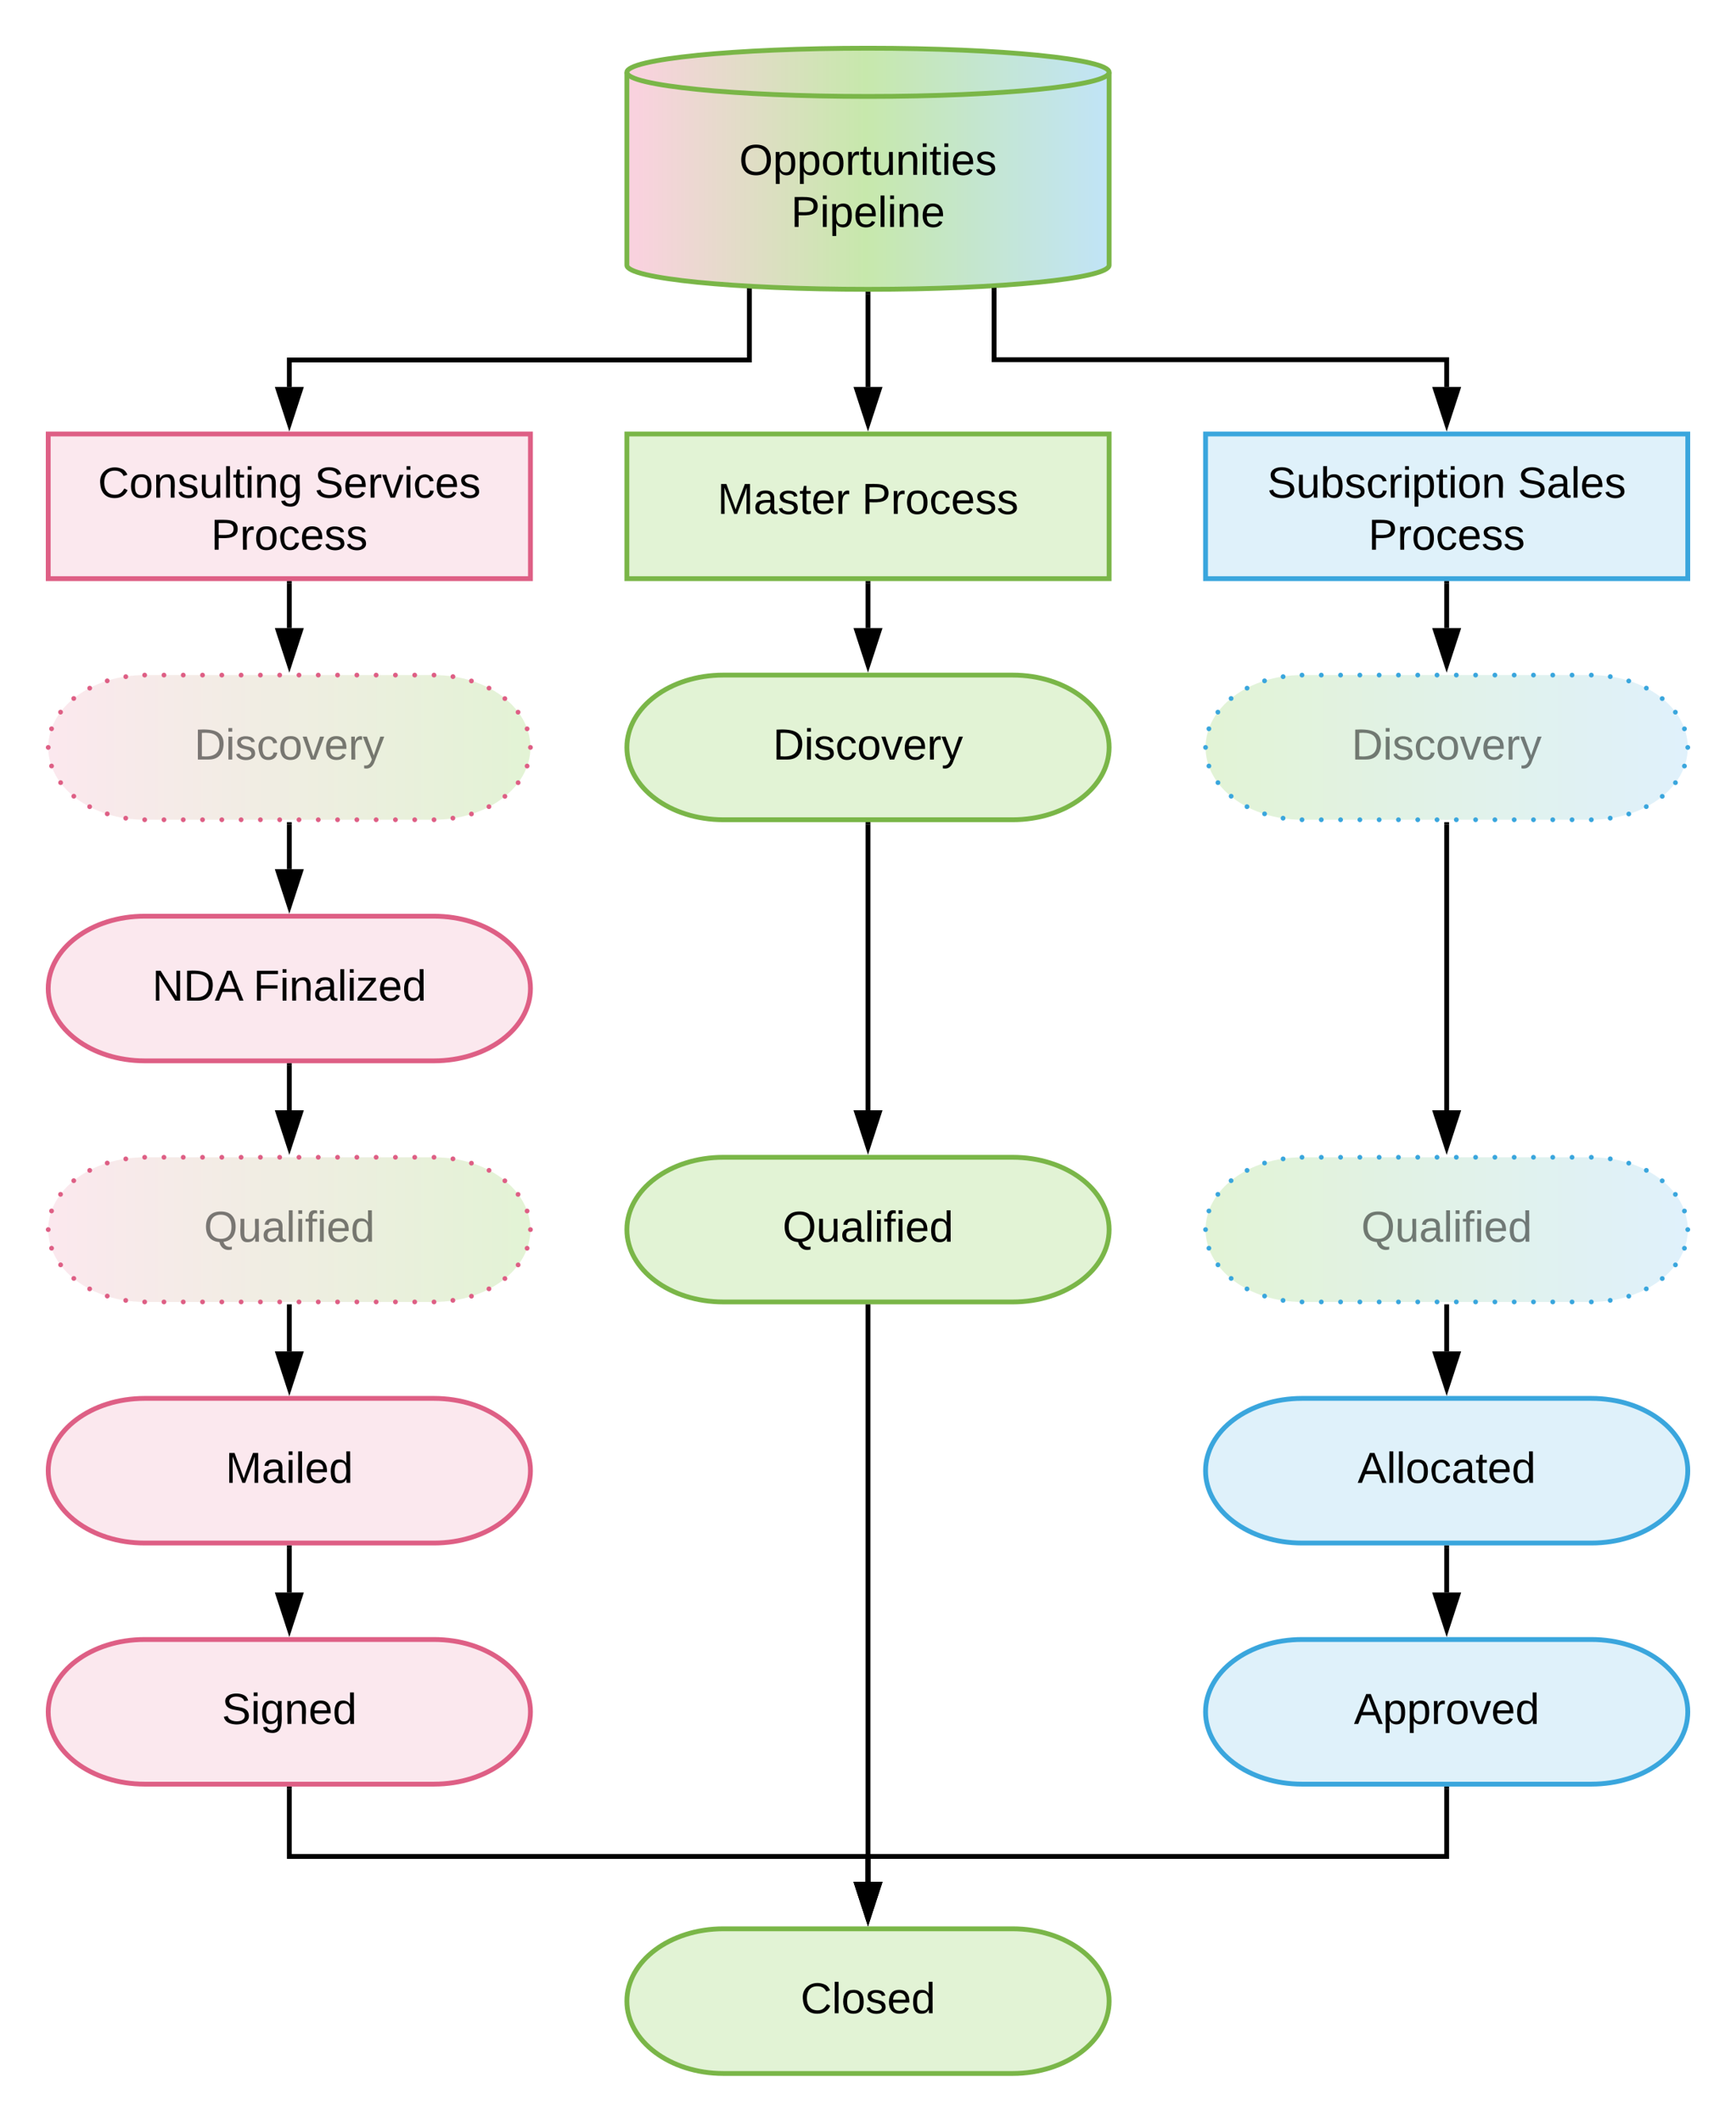<?xml version="1.0" encoding="UTF-8"?> <svg xmlns="http://www.w3.org/2000/svg" xmlns:xlink="http://www.w3.org/1999/xlink" xmlns:lucid="lucid" width="720" height="880"> <g transform="translate(-140 -40)" lucid:page-tab-id="7aYvDrc2n0Jz"> <path d="M0 0h1870.4v1323.2H0z" fill="#fff"></path> <path d="M560 840c22.1 0 40 13.43 40 30s-17.9 30-40 30H440c-22.1 0-40-13.43-40-30s17.9-30 40-30z" stroke="#7ab648" stroke-width="2" fill="#c7e8ac" fill-opacity=".5"></path> <use xlink:href="#a" transform="matrix(1,0,0,1,405,845) translate(67.05 30.025)"></use> <path d="M560 520c22.1 0 40 13.43 40 30s-17.9 30-40 30H440c-22.1 0-40-13.43-40-30s17.9-30 40-30z" stroke="#7ab648" stroke-width="2" fill="#c7e8ac" fill-opacity=".5"></path> <use xlink:href="#b" transform="matrix(1,0,0,1,405,525) translate(59.575 30.025)"></use> <path d="M800 720c22.1 0 40 13.43 40 30s-17.9 30-40 30H680c-22.1 0-40-13.43-40-30s17.9-30 40-30z" stroke="#3aa6dd" stroke-width="2" fill="#c1e4f7" fill-opacity=".5"></path> <use xlink:href="#c" transform="matrix(1,0,0,1,645,725) translate(56.525 30.025)"></use> <path d="M560 320c22.1 0 40 13.43 40 30s-17.9 30-40 30H440c-22.1 0-40-13.43-40-30s17.9-30 40-30z" stroke="#7ab648" stroke-width="2" fill="#c7e8ac" fill-opacity=".5"></path> <use xlink:href="#d" transform="matrix(1,0,0,1,405,325) translate(55.575 30.025)"></use> <path d="M800 620c22.1 0 40 13.43 40 30s-17.9 30-40 30H680c-22.1 0-40-13.43-40-30s17.9-30 40-30z" stroke="#3aa6dd" stroke-width="2" fill="#c1e4f7" fill-opacity=".5"></path> <use xlink:href="#e" transform="matrix(1,0,0,1,645,625) translate(58.05 30.025)"></use> <path d="M320 620c22.1 0 40 13.43 40 30s-17.9 30-40 30H200c-22.1 0-40-13.43-40-30s17.9-30 40-30z" stroke="#de5f85" stroke-width="2" fill="#f9d2de" fill-opacity=".5"></path> <use xlink:href="#f" transform="matrix(1,0,0,1,165,625) translate(68.575 30.025)"></use> <path d="M320 420c22.1 0 40 13.43 40 30s-17.9 30-40 30H200c-22.1 0-40-13.43-40-30s17.9-30 40-30z" stroke="#de5f85" stroke-width="2" fill="#f9d2de" fill-opacity=".5"></path> <use xlink:href="#g" transform="matrix(1,0,0,1,165,425) translate(38.15 30.025)"></use> <use xlink:href="#h" transform="matrix(1,0,0,1,165,425) translate(80.05 30.025)"></use> <path d="M320 720c22.1 0 40 13.43 40 30s-17.9 30-40 30H200c-22.1 0-40-13.43-40-30s17.9-30 40-30z" stroke="#de5f85" stroke-width="2" fill="#f9d2de" fill-opacity=".5"></path> <use xlink:href="#i" transform="matrix(1,0,0,1,165,725) translate(67.025 30.025)"></use> <path d="M160 220h200v60H160z" stroke="#de5f85" stroke-width="2" fill="#f9d2de" fill-opacity=".5"></path> <use xlink:href="#j" transform="matrix(1,0,0,1,172,232) translate(8.625 14.4)"></use> <use xlink:href="#k" transform="matrix(1,0,0,1,172,232) translate(98.475 14.4)"></use> <use xlink:href="#l" transform="matrix(1,0,0,1,172,232) translate(55.525 36)"></use> <path d="M800 520c22.1 0 40 13.43 40 30s-17.9 30-40 30H680c-22.1 0-40-13.43-40-30s17.9-30 40-30z" fill="url(#m)"></path> <path d="M801 520c0 .55-.45 1-1 1s-1-.45-1-1 .45-1 1-1 1 .45 1 1zm7.86.64c0 .55-.45 1-1 1-.56 0-1-.45-1-1s.44-1 1-1c.55 0 1 .45 1 1zm7.66 1.8c0 .55-.44 1-1 1-.55 0-1-.45-1-1s.45-1 1-1c.56 0 1 .45 1 1zm7.3 2.97c0 .56-.45 1-1 1s-1-.44-1-1c0-.55.45-1 1-1s1 .45 1 1zm6.57 4.34c0 .55-.46 1-1 1-.56 0-1-.45-1-1s.44-1 1-1c.54 0 1 .45 1 1zm5.47 5.64c0 .55-.45 1-1 1-.56 0-1-.45-1-1 0-.56.44-1 1-1 .55 0 1 .44 1 1zm3.76 6.9c0 .54-.45 1-1 1s-1-.46-1-1c0-.56.45-1 1-1s1 .44 1 1zM841 550c0 .55-.45 1-1 1s-1-.45-1-1 .45-1 1-1 1 .45 1 1zm-1.38 7.73c0 .55-.45 1-1 1s-1-.45-1-1 .45-1 1-1 1 .45 1 1zm-3.73 6.9c0 .56-.46 1-1 1-.56 0-1-.44-1-1 0-.54.44-1 1-1 .54 0 1 .46 1 1zm-5.48 5.67c0 .55-.45 1-1 1-.56 0-1-.45-1-1 0-.56.44-1 1-1 .55 0 1 .44 1 1zm-6.62 4.27c0 .56-.44 1-1 1-.55 0-1-.44-1-1 0-.55.45-1 1-1 .56 0 1 .45 1 1zm-7.26 3.04c0 .56-.45 1-1 1s-1-.44-1-1c0-.54.45-1 1-1s1 .46 1 1zm-7.7 1.73c0 .55-.44 1-1 1-.54 0-1-.45-1-1 0-.56.46-1 1-1 .56 0 1 .44 1 1zM801 580c0 .55-.45 1-1 1s-1-.45-1-1 .45-1 1-1 1 .45 1 1zm-8 0c0 .55-.45 1-1 1s-1-.45-1-1 .45-1 1-1 1 .45 1 1zm-8 0c0 .55-.45 1-1 1s-1-.45-1-1 .45-1 1-1 1 .45 1 1zm-8 0c0 .55-.45 1-1 1s-1-.45-1-1 .45-1 1-1 1 .45 1 1zm-8 0c0 .55-.45 1-1 1s-1-.45-1-1 .45-1 1-1 1 .45 1 1zm-8 0c0 .55-.45 1-1 1s-1-.45-1-1 .45-1 1-1 1 .45 1 1zm-8 0c0 .55-.45 1-1 1s-1-.45-1-1 .45-1 1-1 1 .45 1 1zm-8 0c0 .55-.45 1-1 1s-1-.45-1-1 .45-1 1-1 1 .45 1 1zm-8 0c0 .55-.45 1-1 1s-1-.45-1-1 .45-1 1-1 1 .45 1 1zm-8 0c0 .55-.45 1-1 1s-1-.45-1-1 .45-1 1-1 1 .45 1 1zm-8 0c0 .55-.45 1-1 1s-1-.45-1-1 .45-1 1-1 1 .45 1 1zm-8 0c0 .55-.45 1-1 1s-1-.45-1-1 .45-1 1-1 1 .45 1 1zm-8 0c0 .55-.45 1-1 1s-1-.45-1-1 .45-1 1-1 1 .45 1 1zm-8 0c0 .55-.45 1-1 1s-1-.45-1-1 .45-1 1-1 1 .45 1 1zm-8 0c0 .55-.45 1-1 1s-1-.45-1-1 .45-1 1-1 1 .45 1 1zm-8 0c0 .55-.45 1-1 1s-1-.45-1-1 .45-1 1-1 1 .45 1 1zm-7.86-.64c0 .55-.44 1-1 1-.55 0-1-.45-1-1s.45-1 1-1c.56 0 1 .45 1 1zm-7.66-1.8c0 .55-.45 1-1 1-.56 0-1-.45-1-1s.44-1 1-1c.55 0 1 .45 1 1zm-7.3-2.97c0 .55-.45 1-1 1s-1-.45-1-1c0-.56.45-1 1-1s1 .44 1 1zm-6.57-4.34c0 .55-.44 1-1 1-.54 0-1-.45-1-1s.46-1 1-1c.56 0 1 .45 1 1zm-5.47-5.64c0 .56-.44 1-1 1-.55 0-1-.44-1-1 0-.55.45-1 1-1 .56 0 1 .45 1 1zm-3.76-6.9c0 .56-.45 1-1 1s-1-.44-1-1c0-.54.45-1 1-1s1 .46 1 1zM641 550c0 .55-.45 1-1 1s-1-.45-1-1 .45-1 1-1 1 .45 1 1zm1.38-7.73c0 .55-.45 1-1 1s-1-.45-1-1 .45-1 1-1 1 .45 1 1zm3.73-6.9c0 .54-.44 1-1 1-.54 0-1-.46-1-1 0-.56.46-1 1-1 .56 0 1 .44 1 1zm5.48-5.67c0 .56-.44 1-1 1-.55 0-1-.44-1-1 0-.55.45-1 1-1 .56 0 1 .45 1 1zm6.62-4.27c0 .55-.45 1-1 1-.56 0-1-.45-1-1 0-.56.44-1 1-1 .55 0 1 .44 1 1zm7.26-3.04c0 .54-.45 1-1 1s-1-.46-1-1c0-.56.45-1 1-1s1 .44 1 1zm7.7-1.73c0 .56-.46 1-1 1-.56 0-1-.44-1-1 0-.55.44-1 1-1 .54 0 1 .45 1 1zM681 520c0 .55-.45 1-1 1s-1-.45-1-1 .45-1 1-1 1 .45 1 1zm8 0c0 .55-.45 1-1 1s-1-.45-1-1 .45-1 1-1 1 .45 1 1zm8 0c0 .55-.45 1-1 1s-1-.45-1-1 .45-1 1-1 1 .45 1 1zm8 0c0 .55-.45 1-1 1s-1-.45-1-1 .45-1 1-1 1 .45 1 1zm8 0c0 .55-.45 1-1 1s-1-.45-1-1 .45-1 1-1 1 .45 1 1zm8 0c0 .55-.45 1-1 1s-1-.45-1-1 .45-1 1-1 1 .45 1 1zm8 0c0 .55-.45 1-1 1s-1-.45-1-1 .45-1 1-1 1 .45 1 1zm8 0c0 .55-.45 1-1 1s-1-.45-1-1 .45-1 1-1 1 .45 1 1zm8 0c0 .55-.45 1-1 1s-1-.45-1-1 .45-1 1-1 1 .45 1 1zm8 0c0 .55-.45 1-1 1s-1-.45-1-1 .45-1 1-1 1 .45 1 1zm8 0c0 .55-.45 1-1 1s-1-.45-1-1 .45-1 1-1 1 .45 1 1zm8 0c0 .55-.45 1-1 1s-1-.45-1-1 .45-1 1-1 1 .45 1 1zm8 0c0 .55-.45 1-1 1s-1-.45-1-1 .45-1 1-1 1 .45 1 1zm8 0c0 .55-.45 1-1 1s-1-.45-1-1 .45-1 1-1 1 .45 1 1zm8 0c0 .55-.45 1-1 1s-1-.45-1-1 .45-1 1-1 1 .45 1 1z" fill="#3aa6dd"></path> <use xlink:href="#n" transform="matrix(1,0,0,1,645,525) translate(59.575 30.025)"></use> <path d="M320 520c22.1 0 40 13.43 40 30s-17.9 30-40 30H200c-22.1 0-40-13.43-40-30s17.9-30 40-30z" fill="url(#o)"></path> <path d="M321 520c0 .55-.45 1-1 1s-1-.45-1-1 .45-1 1-1 1 .45 1 1zm7.86.64c0 .55-.45 1-1 1-.56 0-1-.45-1-1s.44-1 1-1c.55 0 1 .45 1 1zm7.66 1.8c0 .55-.44 1-1 1-.55 0-1-.45-1-1s.45-1 1-1c.56 0 1 .45 1 1zm7.3 2.97c0 .56-.45 1-1 1s-1-.44-1-1c0-.55.45-1 1-1s1 .45 1 1zm6.57 4.34c0 .55-.46 1-1 1-.56 0-1-.45-1-1s.44-1 1-1c.54 0 1 .45 1 1zm5.47 5.64c0 .55-.45 1-1 1-.56 0-1-.45-1-1 0-.56.44-1 1-1 .55 0 1 .44 1 1zm3.76 6.9c0 .54-.45 1-1 1s-1-.46-1-1c0-.56.45-1 1-1s1 .44 1 1zM361 550c0 .55-.45 1-1 1s-1-.45-1-1 .45-1 1-1 1 .45 1 1zm-1.38 7.73c0 .55-.45 1-1 1s-1-.45-1-1 .45-1 1-1 1 .45 1 1zm-3.73 6.9c0 .56-.46 1-1 1-.56 0-1-.44-1-1 0-.54.44-1 1-1 .54 0 1 .46 1 1zm-5.48 5.67c0 .55-.45 1-1 1-.56 0-1-.45-1-1 0-.56.44-1 1-1 .55 0 1 .44 1 1zm-6.62 4.27c0 .56-.44 1-1 1-.55 0-1-.44-1-1 0-.55.45-1 1-1 .56 0 1 .45 1 1zm-7.26 3.04c0 .56-.45 1-1 1s-1-.44-1-1c0-.54.45-1 1-1s1 .46 1 1zm-7.7 1.73c0 .55-.44 1-1 1-.54 0-1-.45-1-1 0-.56.46-1 1-1 .56 0 1 .44 1 1zM321 580c0 .55-.45 1-1 1s-1-.45-1-1 .45-1 1-1 1 .45 1 1zm-8 0c0 .55-.45 1-1 1s-1-.45-1-1 .45-1 1-1 1 .45 1 1zm-8 0c0 .55-.45 1-1 1s-1-.45-1-1 .45-1 1-1 1 .45 1 1zm-8 0c0 .55-.45 1-1 1s-1-.45-1-1 .45-1 1-1 1 .45 1 1zm-8 0c0 .55-.45 1-1 1s-1-.45-1-1 .45-1 1-1 1 .45 1 1zm-8 0c0 .55-.45 1-1 1s-1-.45-1-1 .45-1 1-1 1 .45 1 1zm-8 0c0 .55-.45 1-1 1s-1-.45-1-1 .45-1 1-1 1 .45 1 1zm-8 0c0 .55-.45 1-1 1s-1-.45-1-1 .45-1 1-1 1 .45 1 1zm-8 0c0 .55-.45 1-1 1s-1-.45-1-1 .45-1 1-1 1 .45 1 1zm-8 0c0 .55-.45 1-1 1s-1-.45-1-1 .45-1 1-1 1 .45 1 1zm-8 0c0 .55-.45 1-1 1s-1-.45-1-1 .45-1 1-1 1 .45 1 1zm-8 0c0 .55-.45 1-1 1s-1-.45-1-1 .45-1 1-1 1 .45 1 1zm-8 0c0 .55-.45 1-1 1s-1-.45-1-1 .45-1 1-1 1 .45 1 1zm-8 0c0 .55-.45 1-1 1s-1-.45-1-1 .45-1 1-1 1 .45 1 1zm-8 0c0 .55-.45 1-1 1s-1-.45-1-1 .45-1 1-1 1 .45 1 1zm-8 0c0 .55-.45 1-1 1s-1-.45-1-1 .45-1 1-1 1 .45 1 1zm-7.86-.64c0 .55-.44 1-1 1-.55 0-1-.45-1-1s.45-1 1-1c.56 0 1 .45 1 1zm-7.66-1.8c0 .55-.45 1-1 1-.56 0-1-.45-1-1s.44-1 1-1c.55 0 1 .45 1 1zm-7.3-2.97c0 .55-.45 1-1 1s-1-.45-1-1c0-.56.45-1 1-1s1 .44 1 1zm-6.57-4.34c0 .55-.44 1-1 1-.54 0-1-.45-1-1s.46-1 1-1c.56 0 1 .45 1 1zm-5.47-5.64c0 .56-.44 1-1 1-.55 0-1-.44-1-1 0-.55.45-1 1-1 .56 0 1 .45 1 1zm-3.76-6.9c0 .56-.45 1-1 1s-1-.44-1-1c0-.54.45-1 1-1s1 .46 1 1zM161 550c0 .55-.45 1-1 1s-1-.45-1-1 .45-1 1-1 1 .45 1 1zm1.38-7.73c0 .55-.45 1-1 1s-1-.45-1-1 .45-1 1-1 1 .45 1 1zm3.73-6.9c0 .54-.44 1-1 1-.54 0-1-.46-1-1 0-.56.46-1 1-1 .56 0 1 .44 1 1zm5.48-5.67c0 .56-.44 1-1 1-.55 0-1-.44-1-1 0-.55.45-1 1-1 .56 0 1 .45 1 1zm6.62-4.27c0 .55-.45 1-1 1-.56 0-1-.45-1-1 0-.56.44-1 1-1 .55 0 1 .44 1 1zm7.26-3.04c0 .54-.45 1-1 1s-1-.46-1-1c0-.56.45-1 1-1s1 .44 1 1zm7.7-1.73c0 .56-.46 1-1 1-.56 0-1-.44-1-1 0-.55.44-1 1-1 .54 0 1 .45 1 1zM201 520c0 .55-.45 1-1 1s-1-.45-1-1 .45-1 1-1 1 .45 1 1zm8 0c0 .55-.45 1-1 1s-1-.45-1-1 .45-1 1-1 1 .45 1 1zm8 0c0 .55-.45 1-1 1s-1-.45-1-1 .45-1 1-1 1 .45 1 1zm8 0c0 .55-.45 1-1 1s-1-.45-1-1 .45-1 1-1 1 .45 1 1zm8 0c0 .55-.45 1-1 1s-1-.45-1-1 .45-1 1-1 1 .45 1 1zm8 0c0 .55-.45 1-1 1s-1-.45-1-1 .45-1 1-1 1 .45 1 1zm8 0c0 .55-.45 1-1 1s-1-.45-1-1 .45-1 1-1 1 .45 1 1zm8 0c0 .55-.45 1-1 1s-1-.45-1-1 .45-1 1-1 1 .45 1 1zm8 0c0 .55-.45 1-1 1s-1-.45-1-1 .45-1 1-1 1 .45 1 1zm8 0c0 .55-.45 1-1 1s-1-.45-1-1 .45-1 1-1 1 .45 1 1zm8 0c0 .55-.45 1-1 1s-1-.45-1-1 .45-1 1-1 1 .45 1 1zm8 0c0 .55-.45 1-1 1s-1-.45-1-1 .45-1 1-1 1 .45 1 1zm8 0c0 .55-.45 1-1 1s-1-.45-1-1 .45-1 1-1 1 .45 1 1zm8 0c0 .55-.45 1-1 1s-1-.45-1-1 .45-1 1-1 1 .45 1 1zm8 0c0 .55-.45 1-1 1s-1-.45-1-1 .45-1 1-1 1 .45 1 1z" fill="#de5f85"></path> <use xlink:href="#n" transform="matrix(1,0,0,1,165,525) translate(59.575 30.025)"></use> <path d="M320 320c22.1 0 40 13.43 40 30s-17.9 30-40 30H200c-22.1 0-40-13.43-40-30s17.9-30 40-30z" fill="url(#p)"></path> <path d="M321 320c0 .55-.45 1-1 1s-1-.45-1-1 .45-1 1-1 1 .45 1 1zm7.86.64c0 .55-.45 1-1 1-.56 0-1-.45-1-1s.44-1 1-1c.55 0 1 .45 1 1zm7.66 1.8c0 .55-.44 1-1 1-.55 0-1-.45-1-1s.45-1 1-1c.56 0 1 .45 1 1zm7.3 2.97c0 .56-.45 1-1 1s-1-.44-1-1c0-.55.45-1 1-1s1 .45 1 1zm6.57 4.34c0 .55-.46 1-1 1-.56 0-1-.45-1-1s.44-1 1-1c.54 0 1 .45 1 1zm5.47 5.64c0 .55-.45 1-1 1-.56 0-1-.45-1-1 0-.56.44-1 1-1 .55 0 1 .44 1 1zm3.76 6.9c0 .54-.45 1-1 1s-1-.46-1-1c0-.56.45-1 1-1s1 .44 1 1zM361 350c0 .55-.45 1-1 1s-1-.45-1-1 .45-1 1-1 1 .45 1 1zm-1.38 7.73c0 .55-.45 1-1 1s-1-.45-1-1 .45-1 1-1 1 .45 1 1zm-3.73 6.9c0 .56-.46 1-1 1-.56 0-1-.44-1-1 0-.54.44-1 1-1 .54 0 1 .46 1 1zm-5.48 5.67c0 .55-.45 1-1 1-.56 0-1-.45-1-1 0-.56.44-1 1-1 .55 0 1 .44 1 1zm-6.62 4.27c0 .56-.44 1-1 1-.55 0-1-.44-1-1 0-.55.45-1 1-1 .56 0 1 .45 1 1zm-7.26 3.04c0 .56-.45 1-1 1s-1-.44-1-1c0-.54.45-1 1-1s1 .46 1 1zm-7.7 1.73c0 .55-.44 1-1 1-.54 0-1-.45-1-1 0-.56.46-1 1-1 .56 0 1 .44 1 1zM321 380c0 .55-.45 1-1 1s-1-.45-1-1 .45-1 1-1 1 .45 1 1zm-8 0c0 .55-.45 1-1 1s-1-.45-1-1 .45-1 1-1 1 .45 1 1zm-8 0c0 .55-.45 1-1 1s-1-.45-1-1 .45-1 1-1 1 .45 1 1zm-8 0c0 .55-.45 1-1 1s-1-.45-1-1 .45-1 1-1 1 .45 1 1zm-8 0c0 .55-.45 1-1 1s-1-.45-1-1 .45-1 1-1 1 .45 1 1zm-8 0c0 .55-.45 1-1 1s-1-.45-1-1 .45-1 1-1 1 .45 1 1zm-8 0c0 .55-.45 1-1 1s-1-.45-1-1 .45-1 1-1 1 .45 1 1zm-8 0c0 .55-.45 1-1 1s-1-.45-1-1 .45-1 1-1 1 .45 1 1zm-8 0c0 .55-.45 1-1 1s-1-.45-1-1 .45-1 1-1 1 .45 1 1zm-8 0c0 .55-.45 1-1 1s-1-.45-1-1 .45-1 1-1 1 .45 1 1zm-8 0c0 .55-.45 1-1 1s-1-.45-1-1 .45-1 1-1 1 .45 1 1zm-8 0c0 .55-.45 1-1 1s-1-.45-1-1 .45-1 1-1 1 .45 1 1zm-8 0c0 .55-.45 1-1 1s-1-.45-1-1 .45-1 1-1 1 .45 1 1zm-8 0c0 .55-.45 1-1 1s-1-.45-1-1 .45-1 1-1 1 .45 1 1zm-8 0c0 .55-.45 1-1 1s-1-.45-1-1 .45-1 1-1 1 .45 1 1zm-8 0c0 .55-.45 1-1 1s-1-.45-1-1 .45-1 1-1 1 .45 1 1zm-7.86-.64c0 .55-.44 1-1 1-.55 0-1-.45-1-1s.45-1 1-1c.56 0 1 .45 1 1zm-7.66-1.8c0 .55-.45 1-1 1-.56 0-1-.45-1-1s.44-1 1-1c.55 0 1 .45 1 1zm-7.3-2.97c0 .55-.45 1-1 1s-1-.45-1-1c0-.56.45-1 1-1s1 .44 1 1zm-6.57-4.34c0 .55-.44 1-1 1-.54 0-1-.45-1-1s.46-1 1-1c.56 0 1 .45 1 1zm-5.47-5.64c0 .56-.44 1-1 1-.55 0-1-.44-1-1 0-.55.45-1 1-1 .56 0 1 .45 1 1zm-3.76-6.9c0 .56-.45 1-1 1s-1-.44-1-1c0-.54.45-1 1-1s1 .46 1 1zM161 350c0 .55-.45 1-1 1s-1-.45-1-1 .45-1 1-1 1 .45 1 1zm1.38-7.73c0 .55-.45 1-1 1s-1-.45-1-1 .45-1 1-1 1 .45 1 1zm3.73-6.9c0 .54-.44 1-1 1-.54 0-1-.46-1-1 0-.56.46-1 1-1 .56 0 1 .44 1 1zm5.48-5.67c0 .56-.44 1-1 1-.55 0-1-.44-1-1 0-.55.45-1 1-1 .56 0 1 .45 1 1zm6.62-4.27c0 .55-.45 1-1 1-.56 0-1-.45-1-1 0-.56.44-1 1-1 .55 0 1 .44 1 1zm7.26-3.04c0 .54-.45 1-1 1s-1-.46-1-1c0-.56.45-1 1-1s1 .44 1 1zm7.7-1.73c0 .56-.46 1-1 1-.56 0-1-.44-1-1 0-.55.44-1 1-1 .54 0 1 .45 1 1zM201 320c0 .55-.45 1-1 1s-1-.45-1-1 .45-1 1-1 1 .45 1 1zm8 0c0 .55-.45 1-1 1s-1-.45-1-1 .45-1 1-1 1 .45 1 1zm8 0c0 .55-.45 1-1 1s-1-.45-1-1 .45-1 1-1 1 .45 1 1zm8 0c0 .55-.45 1-1 1s-1-.45-1-1 .45-1 1-1 1 .45 1 1zm8 0c0 .55-.45 1-1 1s-1-.45-1-1 .45-1 1-1 1 .45 1 1zm8 0c0 .55-.45 1-1 1s-1-.45-1-1 .45-1 1-1 1 .45 1 1zm8 0c0 .55-.45 1-1 1s-1-.45-1-1 .45-1 1-1 1 .45 1 1zm8 0c0 .55-.45 1-1 1s-1-.45-1-1 .45-1 1-1 1 .45 1 1zm8 0c0 .55-.45 1-1 1s-1-.45-1-1 .45-1 1-1 1 .45 1 1zm8 0c0 .55-.45 1-1 1s-1-.45-1-1 .45-1 1-1 1 .45 1 1zm8 0c0 .55-.45 1-1 1s-1-.45-1-1 .45-1 1-1 1 .45 1 1zm8 0c0 .55-.45 1-1 1s-1-.45-1-1 .45-1 1-1 1 .45 1 1zm8 0c0 .55-.45 1-1 1s-1-.45-1-1 .45-1 1-1 1 .45 1 1zm8 0c0 .55-.45 1-1 1s-1-.45-1-1 .45-1 1-1 1 .45 1 1zm8 0c0 .55-.45 1-1 1s-1-.45-1-1 .45-1 1-1 1 .45 1 1z" fill="#de5f85"></path> <use xlink:href="#q" transform="matrix(1,0,0,1,165,325) translate(55.575 30.025)"></use> <path d="M800 320c22.1 0 40 13.43 40 30s-17.9 30-40 30H680c-22.1 0-40-13.43-40-30s17.9-30 40-30z" fill="url(#r)"></path> <path d="M801 320c0 .55-.45 1-1 1s-1-.45-1-1 .45-1 1-1 1 .45 1 1zm7.86.64c0 .55-.45 1-1 1-.56 0-1-.45-1-1s.44-1 1-1c.55 0 1 .45 1 1zm7.66 1.8c0 .55-.44 1-1 1-.55 0-1-.45-1-1s.45-1 1-1c.56 0 1 .45 1 1zm7.3 2.97c0 .56-.45 1-1 1s-1-.44-1-1c0-.55.45-1 1-1s1 .45 1 1zm6.57 4.34c0 .55-.46 1-1 1-.56 0-1-.45-1-1s.44-1 1-1c.54 0 1 .45 1 1zm5.47 5.64c0 .55-.45 1-1 1-.56 0-1-.45-1-1 0-.56.44-1 1-1 .55 0 1 .44 1 1zm3.76 6.9c0 .54-.45 1-1 1s-1-.46-1-1c0-.56.45-1 1-1s1 .44 1 1zM841 350c0 .55-.45 1-1 1s-1-.45-1-1 .45-1 1-1 1 .45 1 1zm-1.38 7.73c0 .55-.45 1-1 1s-1-.45-1-1 .45-1 1-1 1 .45 1 1zm-3.73 6.9c0 .56-.46 1-1 1-.56 0-1-.44-1-1 0-.54.44-1 1-1 .54 0 1 .46 1 1zm-5.48 5.67c0 .55-.45 1-1 1-.56 0-1-.45-1-1 0-.56.44-1 1-1 .55 0 1 .44 1 1zm-6.62 4.27c0 .56-.44 1-1 1-.55 0-1-.44-1-1 0-.55.45-1 1-1 .56 0 1 .45 1 1zm-7.26 3.04c0 .56-.45 1-1 1s-1-.44-1-1c0-.54.45-1 1-1s1 .46 1 1zm-7.7 1.73c0 .55-.44 1-1 1-.54 0-1-.45-1-1 0-.56.46-1 1-1 .56 0 1 .44 1 1zM801 380c0 .55-.45 1-1 1s-1-.45-1-1 .45-1 1-1 1 .45 1 1zm-8 0c0 .55-.45 1-1 1s-1-.45-1-1 .45-1 1-1 1 .45 1 1zm-8 0c0 .55-.45 1-1 1s-1-.45-1-1 .45-1 1-1 1 .45 1 1zm-8 0c0 .55-.45 1-1 1s-1-.45-1-1 .45-1 1-1 1 .45 1 1zm-8 0c0 .55-.45 1-1 1s-1-.45-1-1 .45-1 1-1 1 .45 1 1zm-8 0c0 .55-.45 1-1 1s-1-.45-1-1 .45-1 1-1 1 .45 1 1zm-8 0c0 .55-.45 1-1 1s-1-.45-1-1 .45-1 1-1 1 .45 1 1zm-8 0c0 .55-.45 1-1 1s-1-.45-1-1 .45-1 1-1 1 .45 1 1zm-8 0c0 .55-.45 1-1 1s-1-.45-1-1 .45-1 1-1 1 .45 1 1zm-8 0c0 .55-.45 1-1 1s-1-.45-1-1 .45-1 1-1 1 .45 1 1zm-8 0c0 .55-.45 1-1 1s-1-.45-1-1 .45-1 1-1 1 .45 1 1zm-8 0c0 .55-.45 1-1 1s-1-.45-1-1 .45-1 1-1 1 .45 1 1zm-8 0c0 .55-.45 1-1 1s-1-.45-1-1 .45-1 1-1 1 .45 1 1zm-8 0c0 .55-.45 1-1 1s-1-.45-1-1 .45-1 1-1 1 .45 1 1zm-8 0c0 .55-.45 1-1 1s-1-.45-1-1 .45-1 1-1 1 .45 1 1zm-8 0c0 .55-.45 1-1 1s-1-.45-1-1 .45-1 1-1 1 .45 1 1zm-7.86-.64c0 .55-.44 1-1 1-.55 0-1-.45-1-1s.45-1 1-1c.56 0 1 .45 1 1zm-7.66-1.8c0 .55-.45 1-1 1-.56 0-1-.45-1-1s.44-1 1-1c.55 0 1 .45 1 1zm-7.3-2.97c0 .55-.45 1-1 1s-1-.45-1-1c0-.56.45-1 1-1s1 .44 1 1zm-6.57-4.34c0 .55-.44 1-1 1-.54 0-1-.45-1-1s.46-1 1-1c.56 0 1 .45 1 1zm-5.47-5.64c0 .56-.44 1-1 1-.55 0-1-.44-1-1 0-.55.45-1 1-1 .56 0 1 .45 1 1zm-3.76-6.9c0 .56-.45 1-1 1s-1-.44-1-1c0-.54.45-1 1-1s1 .46 1 1zM641 350c0 .55-.45 1-1 1s-1-.45-1-1 .45-1 1-1 1 .45 1 1zm1.38-7.73c0 .55-.45 1-1 1s-1-.45-1-1 .45-1 1-1 1 .45 1 1zm3.73-6.9c0 .54-.44 1-1 1-.54 0-1-.46-1-1 0-.56.46-1 1-1 .56 0 1 .44 1 1zm5.48-5.67c0 .56-.44 1-1 1-.55 0-1-.44-1-1 0-.55.45-1 1-1 .56 0 1 .45 1 1zm6.62-4.27c0 .55-.45 1-1 1-.56 0-1-.45-1-1 0-.56.44-1 1-1 .55 0 1 .44 1 1zm7.26-3.04c0 .54-.45 1-1 1s-1-.46-1-1c0-.56.45-1 1-1s1 .44 1 1zm7.7-1.73c0 .56-.46 1-1 1-.56 0-1-.44-1-1 0-.55.44-1 1-1 .54 0 1 .45 1 1zM681 320c0 .55-.45 1-1 1s-1-.45-1-1 .45-1 1-1 1 .45 1 1zm8 0c0 .55-.45 1-1 1s-1-.45-1-1 .45-1 1-1 1 .45 1 1zm8 0c0 .55-.45 1-1 1s-1-.45-1-1 .45-1 1-1 1 .45 1 1zm8 0c0 .55-.45 1-1 1s-1-.45-1-1 .45-1 1-1 1 .45 1 1zm8 0c0 .55-.45 1-1 1s-1-.45-1-1 .45-1 1-1 1 .45 1 1zm8 0c0 .55-.45 1-1 1s-1-.45-1-1 .45-1 1-1 1 .45 1 1zm8 0c0 .55-.45 1-1 1s-1-.45-1-1 .45-1 1-1 1 .45 1 1zm8 0c0 .55-.45 1-1 1s-1-.45-1-1 .45-1 1-1 1 .45 1 1zm8 0c0 .55-.45 1-1 1s-1-.45-1-1 .45-1 1-1 1 .45 1 1zm8 0c0 .55-.45 1-1 1s-1-.45-1-1 .45-1 1-1 1 .45 1 1zm8 0c0 .55-.45 1-1 1s-1-.45-1-1 .45-1 1-1 1 .45 1 1zm8 0c0 .55-.45 1-1 1s-1-.45-1-1 .45-1 1-1 1 .45 1 1zm8 0c0 .55-.45 1-1 1s-1-.45-1-1 .45-1 1-1 1 .45 1 1zm8 0c0 .55-.45 1-1 1s-1-.45-1-1 .45-1 1-1 1 .45 1 1zm8 0c0 .55-.45 1-1 1s-1-.45-1-1 .45-1 1-1 1 .45 1 1z" fill="#3aa6dd"></path> <use xlink:href="#q" transform="matrix(1,0,0,1,645,325) translate(55.575 30.025)"></use> <path d="M400 220h200v60H400z" stroke="#7ab648" stroke-width="2" fill="#c7e8ac" fill-opacity=".5"></path> <use xlink:href="#s" transform="matrix(1,0,0,1,412,232) translate(25.575 21.15)"></use> <use xlink:href="#t" transform="matrix(1,0,0,1,412,232) translate(85.475 21.15)"></use> <path d="M640 220h200v60H640z" stroke="#3aa6dd" stroke-width="2" fill="#c1e4f7" fill-opacity=".5"></path> <use xlink:href="#u" transform="matrix(1,0,0,1,652,232) translate(13.6 14.4)"></use> <use xlink:href="#v" transform="matrix(1,0,0,1,652,232) translate(117.45 14.4)"></use> <use xlink:href="#t" transform="matrix(1,0,0,1,652,232) translate(55.525 36)"></use> <path d="M260 282v18.5" stroke="#000" stroke-width="2" fill="none"></path> <path d="M261 282.03h-2V281h2z"></path> <path d="M260 315.76l-4.64-14.26h9.28z" stroke="#000" stroke-width="2"></path> <path d="M260 382v18.5" stroke="#000" stroke-width="2" fill="none"></path> <path d="M261 382.03h-2V381h2z"></path> <path d="M260 415.76l-4.64-14.26h9.28z" stroke="#000" stroke-width="2"></path> <path d="M260 482v18.5" stroke="#000" stroke-width="2" fill="none"></path> <path d="M261 482.03h-2V481h2z"></path> <path d="M260 515.76l-4.64-14.26h9.28z" stroke="#000" stroke-width="2"></path> <path d="M260 582v18.5" stroke="#000" stroke-width="2" fill="none"></path> <path d="M261 582.03h-2V581h2z"></path> <path d="M260 615.76l-4.64-14.26h9.28z" stroke="#000" stroke-width="2"></path> <path d="M260 682v18.5" stroke="#000" stroke-width="2" fill="none"></path> <path d="M261 682.03h-2V681h2z"></path> <path d="M260 715.76l-4.64-14.26h9.28z" stroke="#000" stroke-width="2"></path> <path d="M500 282v18.5" stroke="#000" stroke-width="2" fill="none"></path> <path d="M501 282.03h-2V281h2z"></path> <path d="M500 315.76l-4.64-14.26h9.28z" stroke="#000" stroke-width="2"></path> <path d="M500 382v118.5" stroke="#000" stroke-width="2" fill="none"></path> <path d="M501 382.03h-2V381h2z"></path> <path d="M500 515.76l-4.64-14.26h9.28z" stroke="#000" stroke-width="2"></path> <path d="M500 582v238.5" stroke="#000" stroke-width="2" fill="none"></path> <path d="M501 582.03h-2V581h2z"></path> <path d="M500 835.76l-4.64-14.26h9.28z" stroke="#000" stroke-width="2"></path> <path d="M740 282v18.5" stroke="#000" stroke-width="2" fill="none"></path> <path d="M741 282.03h-2V281h2z"></path> <path d="M740 315.76l-4.64-14.26h9.28z" stroke="#000" stroke-width="2"></path> <path d="M740 382v118.5" stroke="#000" stroke-width="2" fill="none"></path> <path d="M741 382.03h-2V381h2z"></path> <path d="M740 515.76l-4.64-14.26h9.28z" stroke="#000" stroke-width="2"></path> <path d="M740 582v18.5" stroke="#000" stroke-width="2" fill="none"></path> <path d="M741 582.03h-2V581h2z"></path> <path d="M740 615.76l-4.64-14.26h9.28z" stroke="#000" stroke-width="2"></path> <path d="M740 682v18.5" stroke="#000" stroke-width="2" fill="none"></path> <path d="M741 682.03h-2V681h2z"></path> <path d="M740 715.76l-4.64-14.26h9.28z" stroke="#000" stroke-width="2"></path> <path d="M260 782v28h240v10.5" stroke="#000" stroke-width="2" fill="none"></path> <path d="M261 782.03h-2V781h2z"></path> <path d="M500 835.76l-4.64-14.26h9.28z" stroke="#000" stroke-width="2"></path> <path d="M740 782v28H500v10.5" stroke="#000" stroke-width="2" fill="none"></path> <path d="M741 782.03h-2V781h2z"></path> <path d="M500 835.76l-4.64-14.26h9.28z" stroke="#000" stroke-width="2"></path> <path d="M600 150c0 5.52-44.77 10-100 10s-100-4.48-100-10V70c0-5.52 44.77-10 100-10s100 4.48 100 10z" stroke="#7ab648" stroke-width="2" fill="url(#w)"></path> <path d="M600 70c0 5.52-44.77 10-100 10s-100-4.48-100-10" stroke="#7ab648" stroke-width="2" fill="none"></path> <use xlink:href="#x" transform="matrix(1,0,0,1,405,85) translate(41.575 27.525)"></use> <use xlink:href="#y" transform="matrix(1,0,0,1,405,85) translate(63.075 49.125)"></use> <path d="M500 162v38.5" stroke="#000" stroke-width="2" fill="none"></path> <path d="M500 161h1v1.03h-2v-1.05z"></path> <path d="M500 215.76l-4.64-14.26h9.28z" stroke="#000" stroke-width="2"></path> <path d="M450.8 160.63v28.68H260v11.2" stroke="#000" stroke-width="2" fill="none"></path> <path d="M451.8 159.7v.95h-2v-1.1z"></path> <path d="M260 215.76l-4.64-14.26h9.28z" stroke="#000" stroke-width="2"></path> <path d="M552.3 160.4v28.8H740v11.3" stroke="#000" stroke-width="2" fill="none"></path> <path d="M553.3 160.43h-2v-.98l2-.1z"></path> <path d="M740 215.76l-4.64-14.26h9.28z" stroke="#000" stroke-width="2"></path> <defs> <path d="M212-179c-10-28-35-45-73-45-59 0-87 40-87 99 0 60 29 101 89 101 43 0 62-24 78-52l27 14C228-24 195 4 139 4 59 4 22-46 18-125c-6-104 99-153 187-111 19 9 31 26 39 46" id="z"></path> <path d="M24 0v-261h32V0H24" id="A"></path> <path d="M100-194c62-1 85 37 85 99 1 63-27 99-86 99S16-35 15-95c0-66 28-99 85-99zM99-20c44 1 53-31 53-75 0-43-8-75-51-75s-53 32-53 75 10 74 51 75" id="B"></path> <path d="M135-143c-3-34-86-38-87 0 15 53 115 12 119 90S17 21 10-45l28-5c4 36 97 45 98 0-10-56-113-15-118-90-4-57 82-63 122-42 12 7 21 19 24 35" id="C"></path> <path d="M100-194c63 0 86 42 84 106H49c0 40 14 67 53 68 26 1 43-12 49-29l28 8c-11 28-37 45-77 45C44 4 14-33 15-96c1-61 26-98 85-98zm52 81c6-60-76-77-97-28-3 7-6 17-6 28h103" id="D"></path> <path d="M85-194c31 0 48 13 60 33l-1-100h32l1 261h-30c-2-10 0-23-3-31C134-8 116 4 85 4 32 4 16-35 15-94c0-66 23-100 70-100zm9 24c-40 0-46 34-46 75 0 40 6 74 45 74 42 0 51-32 51-76 0-42-9-74-50-73" id="E"></path> <g id="a"> <use transform="matrix(0.05,0,0,0.05,0,0)" xlink:href="#z"></use> <use transform="matrix(0.05,0,0,0.05,12.95,0)" xlink:href="#A"></use> <use transform="matrix(0.05,0,0,0.05,16.9,0)" xlink:href="#B"></use> <use transform="matrix(0.05,0,0,0.05,26.9,0)" xlink:href="#C"></use> <use transform="matrix(0.05,0,0,0.05,35.9,0)" xlink:href="#D"></use> <use transform="matrix(0.05,0,0,0.05,45.9,0)" xlink:href="#E"></use> </g> <path d="M140-251c81 0 123 46 123 126C263-53 228-8 163 1c7 30 30 48 69 40v23c-55 16-95-15-103-61C56-3 17-48 17-125c0-80 42-126 123-126zm0 227c63 0 89-41 89-101s-29-99-89-99c-61 0-89 39-89 99S79-25 140-24" id="F"></path> <path d="M84 4C-5 8 30-112 23-190h32v120c0 31 7 50 39 49 72-2 45-101 50-169h31l1 190h-30c-1-10 1-25-2-33-11 22-28 36-60 37" id="G"></path> <path d="M141-36C126-15 110 5 73 4 37 3 15-17 15-53c-1-64 63-63 125-63 3-35-9-54-41-54-24 1-41 7-42 31l-33-3c5-37 33-52 76-52 45 0 72 20 72 64v82c-1 20 7 32 28 27v20c-31 9-61-2-59-35zM48-53c0 20 12 33 32 33 41-3 63-29 60-74-43 2-92-5-92 41" id="H"></path> <path d="M24-231v-30h32v30H24zM24 0v-190h32V0H24" id="I"></path> <path d="M101-234c-31-9-42 10-38 44h38v23H63V0H32v-167H5v-23h27c-7-52 17-82 69-68v24" id="J"></path> <g id="b"> <use transform="matrix(0.05,0,0,0.05,0,0)" xlink:href="#F"></use> <use transform="matrix(0.05,0,0,0.05,14,0)" xlink:href="#G"></use> <use transform="matrix(0.05,0,0,0.05,24,0)" xlink:href="#H"></use> <use transform="matrix(0.05,0,0,0.05,34,0)" xlink:href="#A"></use> <use transform="matrix(0.05,0,0,0.05,37.95,0)" xlink:href="#I"></use> <use transform="matrix(0.05,0,0,0.05,41.9,0)" xlink:href="#J"></use> <use transform="matrix(0.05,0,0,0.05,46.9,0)" xlink:href="#I"></use> <use transform="matrix(0.05,0,0,0.05,50.85,0)" xlink:href="#D"></use> <use transform="matrix(0.05,0,0,0.05,60.85,0)" xlink:href="#E"></use> </g> <path d="M205 0l-28-72H64L36 0H1l101-248h38L239 0h-34zm-38-99l-47-123c-12 45-31 82-46 123h93" id="K"></path> <path d="M115-194c55 1 70 41 70 98S169 2 115 4C84 4 66-9 55-30l1 105H24l-1-265h31l2 30c10-21 28-34 59-34zm-8 174c40 0 45-34 45-75s-6-73-45-74c-42 0-51 32-51 76 0 43 10 73 51 73" id="L"></path> <path d="M114-163C36-179 61-72 57 0H25l-1-190h30c1 12-1 29 2 39 6-27 23-49 58-41v29" id="M"></path> <path d="M108 0H70L1-190h34L89-25l56-165h34" id="N"></path> <g id="c"> <use transform="matrix(0.05,0,0,0.05,0,0)" xlink:href="#K"></use> <use transform="matrix(0.05,0,0,0.05,12,0)" xlink:href="#L"></use> <use transform="matrix(0.05,0,0,0.05,22,0)" xlink:href="#L"></use> <use transform="matrix(0.05,0,0,0.05,32,0)" xlink:href="#M"></use> <use transform="matrix(0.05,0,0,0.05,37.95,0)" xlink:href="#B"></use> <use transform="matrix(0.05,0,0,0.05,47.95,0)" xlink:href="#N"></use> <use transform="matrix(0.05,0,0,0.05,56.95,0)" xlink:href="#D"></use> <use transform="matrix(0.05,0,0,0.05,66.95,0)" xlink:href="#E"></use> </g> <path d="M30-248c118-7 216 8 213 122C240-48 200 0 122 0H30v-248zM63-27c89 8 146-16 146-99s-60-101-146-95v194" id="O"></path> <path d="M96-169c-40 0-48 33-48 73s9 75 48 75c24 0 41-14 43-38l32 2c-6 37-31 61-74 61-59 0-76-41-82-99-10-93 101-131 147-64 4 7 5 14 7 22l-32 3c-4-21-16-35-41-35" id="P"></path> <path d="M179-190L93 31C79 59 56 82 12 73V49c39 6 53-20 64-50L1-190h34L92-34l54-156h33" id="Q"></path> <g id="d"> <use transform="matrix(0.05,0,0,0.05,0,0)" xlink:href="#O"></use> <use transform="matrix(0.05,0,0,0.05,12.95,0)" xlink:href="#I"></use> <use transform="matrix(0.05,0,0,0.05,16.9,0)" xlink:href="#C"></use> <use transform="matrix(0.05,0,0,0.05,25.9,0)" xlink:href="#P"></use> <use transform="matrix(0.05,0,0,0.05,34.9,0)" xlink:href="#B"></use> <use transform="matrix(0.05,0,0,0.05,44.9,0)" xlink:href="#N"></use> <use transform="matrix(0.05,0,0,0.05,53.9,0)" xlink:href="#D"></use> <use transform="matrix(0.05,0,0,0.05,63.9,0)" xlink:href="#M"></use> <use transform="matrix(0.05,0,0,0.05,69.85,0)" xlink:href="#Q"></use> </g> <path d="M59-47c-2 24 18 29 38 22v24C64 9 27 4 27-40v-127H5v-23h24l9-43h21v43h35v23H59v120" id="R"></path> <g id="e"> <use transform="matrix(0.05,0,0,0.05,0,0)" xlink:href="#K"></use> <use transform="matrix(0.05,0,0,0.05,12,0)" xlink:href="#A"></use> <use transform="matrix(0.05,0,0,0.05,15.95,0)" xlink:href="#A"></use> <use transform="matrix(0.05,0,0,0.05,19.9,0)" xlink:href="#B"></use> <use transform="matrix(0.05,0,0,0.05,29.9,0)" xlink:href="#P"></use> <use transform="matrix(0.05,0,0,0.05,38.9,0)" xlink:href="#H"></use> <use transform="matrix(0.05,0,0,0.05,48.9,0)" xlink:href="#R"></use> <use transform="matrix(0.05,0,0,0.05,53.9,0)" xlink:href="#D"></use> <use transform="matrix(0.05,0,0,0.05,63.9,0)" xlink:href="#E"></use> </g> <path d="M240 0l2-218c-23 76-54 145-80 218h-23L58-218 59 0H30v-248h44l77 211c21-75 51-140 76-211h43V0h-30" id="S"></path> <g id="f"> <use transform="matrix(0.05,0,0,0.05,0,0)" xlink:href="#S"></use> <use transform="matrix(0.05,0,0,0.05,14.95,0)" xlink:href="#H"></use> <use transform="matrix(0.05,0,0,0.05,24.95,0)" xlink:href="#I"></use> <use transform="matrix(0.05,0,0,0.05,28.9,0)" xlink:href="#A"></use> <use transform="matrix(0.05,0,0,0.05,32.85,0)" xlink:href="#D"></use> <use transform="matrix(0.05,0,0,0.05,42.85,0)" xlink:href="#E"></use> </g> <path d="M190 0L58-211 59 0H30v-248h39L202-35l-2-213h31V0h-41" id="T"></path> <g id="g"> <use transform="matrix(0.05,0,0,0.05,0,0)" xlink:href="#T"></use> <use transform="matrix(0.05,0,0,0.05,12.95,0)" xlink:href="#O"></use> <use transform="matrix(0.05,0,0,0.05,25.9,0)" xlink:href="#K"></use> </g> <path d="M63-220v92h138v28H63V0H30v-248h175v28H63" id="U"></path> <path d="M117-194c89-4 53 116 60 194h-32v-121c0-31-8-49-39-48C34-167 62-67 57 0H25l-1-190h30c1 10-1 24 2 32 11-22 29-35 61-36" id="V"></path> <path d="M9 0v-24l116-142H16v-24h144v24L44-24h123V0H9" id="W"></path> <g id="h"> <use transform="matrix(0.05,0,0,0.05,0,0)" xlink:href="#U"></use> <use transform="matrix(0.05,0,0,0.05,10.95,0)" xlink:href="#I"></use> <use transform="matrix(0.05,0,0,0.05,14.9,0)" xlink:href="#V"></use> <use transform="matrix(0.05,0,0,0.05,24.9,0)" xlink:href="#H"></use> <use transform="matrix(0.05,0,0,0.05,34.9,0)" xlink:href="#A"></use> <use transform="matrix(0.05,0,0,0.05,38.85,0)" xlink:href="#I"></use> <use transform="matrix(0.05,0,0,0.05,42.8,0)" xlink:href="#W"></use> <use transform="matrix(0.05,0,0,0.05,51.8,0)" xlink:href="#D"></use> <use transform="matrix(0.05,0,0,0.05,61.8,0)" xlink:href="#E"></use> </g> <path d="M185-189c-5-48-123-54-124 2 14 75 158 14 163 119 3 78-121 87-175 55-17-10-28-26-33-46l33-7c5 56 141 63 141-1 0-78-155-14-162-118-5-82 145-84 179-34 5 7 8 16 11 25" id="X"></path> <path d="M177-190C167-65 218 103 67 71c-23-6-38-20-44-43l32-5c15 47 100 32 89-28v-30C133-14 115 1 83 1 29 1 15-40 15-95c0-56 16-97 71-98 29-1 48 16 59 35 1-10 0-23 2-32h30zM94-22c36 0 50-32 50-73 0-42-14-75-50-75-39 0-46 34-46 75s6 73 46 73" id="Y"></path> <g id="i"> <use transform="matrix(0.05,0,0,0.05,0,0)" xlink:href="#X"></use> <use transform="matrix(0.05,0,0,0.05,12,0)" xlink:href="#I"></use> <use transform="matrix(0.05,0,0,0.05,15.95,0)" xlink:href="#Y"></use> <use transform="matrix(0.05,0,0,0.05,25.95,0)" xlink:href="#V"></use> <use transform="matrix(0.05,0,0,0.05,35.95,0)" xlink:href="#D"></use> <use transform="matrix(0.05,0,0,0.05,45.95,0)" xlink:href="#E"></use> </g> <g id="j"> <use transform="matrix(0.05,0,0,0.05,0,0)" xlink:href="#z"></use> <use transform="matrix(0.05,0,0,0.05,12.95,0)" xlink:href="#B"></use> <use transform="matrix(0.05,0,0,0.05,22.95,0)" xlink:href="#V"></use> <use transform="matrix(0.05,0,0,0.05,32.95,0)" xlink:href="#C"></use> <use transform="matrix(0.05,0,0,0.05,41.95,0)" xlink:href="#G"></use> <use transform="matrix(0.05,0,0,0.05,51.95,0)" xlink:href="#A"></use> <use transform="matrix(0.05,0,0,0.05,55.9,0)" xlink:href="#R"></use> <use transform="matrix(0.05,0,0,0.05,60.9,0)" xlink:href="#I"></use> <use transform="matrix(0.05,0,0,0.05,64.85,0)" xlink:href="#V"></use> <use transform="matrix(0.05,0,0,0.05,74.85,0)" xlink:href="#Y"></use> </g> <g id="k"> <use transform="matrix(0.05,0,0,0.05,0,0)" xlink:href="#X"></use> <use transform="matrix(0.05,0,0,0.05,12,0)" xlink:href="#D"></use> <use transform="matrix(0.05,0,0,0.05,22,0)" xlink:href="#M"></use> <use transform="matrix(0.05,0,0,0.05,27.95,0)" xlink:href="#N"></use> <use transform="matrix(0.05,0,0,0.05,36.95,0)" xlink:href="#I"></use> <use transform="matrix(0.05,0,0,0.05,40.9,0)" xlink:href="#P"></use> <use transform="matrix(0.05,0,0,0.05,49.9,0)" xlink:href="#D"></use> <use transform="matrix(0.05,0,0,0.05,59.9,0)" xlink:href="#C"></use> </g> <path d="M30-248c87 1 191-15 191 75 0 78-77 80-158 76V0H30v-248zm33 125c57 0 124 11 124-50 0-59-68-47-124-48v98" id="Z"></path> <g id="l"> <use transform="matrix(0.05,0,0,0.05,0,0)" xlink:href="#Z"></use> <use transform="matrix(0.05,0,0,0.05,12,0)" xlink:href="#M"></use> <use transform="matrix(0.05,0,0,0.05,17.95,0)" xlink:href="#B"></use> <use transform="matrix(0.05,0,0,0.05,27.95,0)" xlink:href="#P"></use> <use transform="matrix(0.05,0,0,0.05,36.95,0)" xlink:href="#D"></use> <use transform="matrix(0.05,0,0,0.05,46.95,0)" xlink:href="#C"></use> <use transform="matrix(0.05,0,0,0.05,55.95,0)" xlink:href="#C"></use> </g> <linearGradient gradientUnits="userSpaceOnUse" id="m" x1="640" y1="580" x2="840" y2="580"> <stop offset="0%" stop-color="#f4fbee" stop-opacity=".5"></stop> <stop offset="0%" stop-color="#c7e8ac" stop-opacity=".5"></stop> <stop offset="97.28%" stop-color="#c1e4f7" stop-opacity=".5"></stop> </linearGradient> <path fill-opacity=".5" d="M140-251c81 0 123 46 123 126C263-53 228-8 163 1c7 30 30 48 69 40v23c-55 16-95-15-103-61C56-3 17-48 17-125c0-80 42-126 123-126zm0 227c63 0 89-41 89-101s-29-99-89-99c-61 0-89 39-89 99S79-25 140-24" id="aa"></path> <path fill-opacity=".5" d="M84 4C-5 8 30-112 23-190h32v120c0 31 7 50 39 49 72-2 45-101 50-169h31l1 190h-30c-1-10 1-25-2-33-11 22-28 36-60 37" id="ab"></path> <path fill-opacity=".5" d="M141-36C126-15 110 5 73 4 37 3 15-17 15-53c-1-64 63-63 125-63 3-35-9-54-41-54-24 1-41 7-42 31l-33-3c5-37 33-52 76-52 45 0 72 20 72 64v82c-1 20 7 32 28 27v20c-31 9-61-2-59-35zM48-53c0 20 12 33 32 33 41-3 63-29 60-74-43 2-92-5-92 41" id="ac"></path> <path fill-opacity=".5" d="M24 0v-261h32V0H24" id="ad"></path> <path fill-opacity=".5" d="M24-231v-30h32v30H24zM24 0v-190h32V0H24" id="ae"></path> <path fill-opacity=".5" d="M101-234c-31-9-42 10-38 44h38v23H63V0H32v-167H5v-23h27c-7-52 17-82 69-68v24" id="af"></path> <path fill-opacity=".5" d="M100-194c63 0 86 42 84 106H49c0 40 14 67 53 68 26 1 43-12 49-29l28 8c-11 28-37 45-77 45C44 4 14-33 15-96c1-61 26-98 85-98zm52 81c6-60-76-77-97-28-3 7-6 17-6 28h103" id="ag"></path> <path fill-opacity=".5" d="M85-194c31 0 48 13 60 33l-1-100h32l1 261h-30c-2-10 0-23-3-31C134-8 116 4 85 4 32 4 16-35 15-94c0-66 23-100 70-100zm9 24c-40 0-46 34-46 75 0 40 6 74 45 74 42 0 51-32 51-76 0-42-9-74-50-73" id="ah"></path> <g id="n"> <use transform="matrix(0.05,0,0,0.05,0,0)" xlink:href="#aa"></use> <use transform="matrix(0.05,0,0,0.05,14,0)" xlink:href="#ab"></use> <use transform="matrix(0.05,0,0,0.05,24,0)" xlink:href="#ac"></use> <use transform="matrix(0.05,0,0,0.05,34,0)" xlink:href="#ad"></use> <use transform="matrix(0.05,0,0,0.05,37.95,0)" xlink:href="#ae"></use> <use transform="matrix(0.05,0,0,0.05,41.9,0)" xlink:href="#af"></use> <use transform="matrix(0.05,0,0,0.05,46.9,0)" xlink:href="#ae"></use> <use transform="matrix(0.05,0,0,0.05,50.85,0)" xlink:href="#ag"></use> <use transform="matrix(0.05,0,0,0.05,60.85,0)" xlink:href="#ah"></use> </g> <linearGradient gradientUnits="userSpaceOnUse" id="o" x1="360" y1="580" x2="160" y2="580"> <stop offset="0%" stop-color="#f4fbee" stop-opacity=".5"></stop> <stop offset="0%" stop-color="#c7e8ac" stop-opacity=".5"></stop> <stop offset="100%" stop-color="#f9d2de" stop-opacity=".5"></stop> </linearGradient> <linearGradient gradientUnits="userSpaceOnUse" id="p" x1="360" y1="380" x2="160" y2="380"> <stop offset="0%" stop-color="#f4fbee" stop-opacity=".5"></stop> <stop offset="0%" stop-color="#c7e8ac" stop-opacity=".5"></stop> <stop offset="100%" stop-color="#f9d2de" stop-opacity=".5"></stop> </linearGradient> <path fill-opacity=".5" d="M30-248c118-7 216 8 213 122C240-48 200 0 122 0H30v-248zM63-27c89 8 146-16 146-99s-60-101-146-95v194" id="ai"></path> <path fill-opacity=".5" d="M135-143c-3-34-86-38-87 0 15 53 115 12 119 90S17 21 10-45l28-5c4 36 97 45 98 0-10-56-113-15-118-90-4-57 82-63 122-42 12 7 21 19 24 35" id="aj"></path> <path fill-opacity=".5" d="M96-169c-40 0-48 33-48 73s9 75 48 75c24 0 41-14 43-38l32 2c-6 37-31 61-74 61-59 0-76-41-82-99-10-93 101-131 147-64 4 7 5 14 7 22l-32 3c-4-21-16-35-41-35" id="ak"></path> <path fill-opacity=".5" d="M100-194c62-1 85 37 85 99 1 63-27 99-86 99S16-35 15-95c0-66 28-99 85-99zM99-20c44 1 53-31 53-75 0-43-8-75-51-75s-53 32-53 75 10 74 51 75" id="al"></path> <path fill-opacity=".5" d="M108 0H70L1-190h34L89-25l56-165h34" id="am"></path> <path fill-opacity=".5" d="M114-163C36-179 61-72 57 0H25l-1-190h30c1 12-1 29 2 39 6-27 23-49 58-41v29" id="an"></path> <path fill-opacity=".5" d="M179-190L93 31C79 59 56 82 12 73V49c39 6 53-20 64-50L1-190h34L92-34l54-156h33" id="ao"></path> <g id="q"> <use transform="matrix(0.05,0,0,0.05,0,0)" xlink:href="#ai"></use> <use transform="matrix(0.05,0,0,0.05,12.95,0)" xlink:href="#ae"></use> <use transform="matrix(0.05,0,0,0.05,16.9,0)" xlink:href="#aj"></use> <use transform="matrix(0.05,0,0,0.05,25.9,0)" xlink:href="#ak"></use> <use transform="matrix(0.05,0,0,0.05,34.9,0)" xlink:href="#al"></use> <use transform="matrix(0.05,0,0,0.05,44.9,0)" xlink:href="#am"></use> <use transform="matrix(0.05,0,0,0.05,53.9,0)" xlink:href="#ag"></use> <use transform="matrix(0.05,0,0,0.05,63.9,0)" xlink:href="#an"></use> <use transform="matrix(0.05,0,0,0.05,69.85,0)" xlink:href="#ao"></use> </g> <linearGradient gradientUnits="userSpaceOnUse" id="r" x1="640" y1="380" x2="840" y2="380"> <stop offset="0%" stop-color="#f4fbee" stop-opacity=".5"></stop> <stop offset="0%" stop-color="#c7e8ac" stop-opacity=".5"></stop> <stop offset="97.28%" stop-color="#c1e4f7" stop-opacity=".5"></stop> </linearGradient> <g id="s"> <use transform="matrix(0.05,0,0,0.05,0,0)" xlink:href="#S"></use> <use transform="matrix(0.05,0,0,0.05,14.95,0)" xlink:href="#H"></use> <use transform="matrix(0.05,0,0,0.05,24.95,0)" xlink:href="#C"></use> <use transform="matrix(0.05,0,0,0.05,33.95,0)" xlink:href="#R"></use> <use transform="matrix(0.05,0,0,0.05,38.95,0)" xlink:href="#D"></use> <use transform="matrix(0.05,0,0,0.05,48.95,0)" xlink:href="#M"></use> </g> <g id="t"> <use transform="matrix(0.05,0,0,0.05,0,0)" xlink:href="#Z"></use> <use transform="matrix(0.05,0,0,0.05,12,0)" xlink:href="#M"></use> <use transform="matrix(0.05,0,0,0.05,17.95,0)" xlink:href="#B"></use> <use transform="matrix(0.05,0,0,0.05,27.95,0)" xlink:href="#P"></use> <use transform="matrix(0.05,0,0,0.05,36.95,0)" xlink:href="#D"></use> <use transform="matrix(0.05,0,0,0.05,46.95,0)" xlink:href="#C"></use> <use transform="matrix(0.05,0,0,0.05,55.95,0)" xlink:href="#C"></use> </g> <path d="M115-194c53 0 69 39 70 98 0 66-23 100-70 100C84 3 66-7 56-30L54 0H23l1-261h32v101c10-23 28-34 59-34zm-8 174c40 0 45-34 45-75 0-40-5-75-45-74-42 0-51 32-51 76 0 43 10 73 51 73" id="ap"></path> <g id="u"> <use transform="matrix(0.05,0,0,0.05,0,0)" xlink:href="#X"></use> <use transform="matrix(0.05,0,0,0.05,12,0)" xlink:href="#G"></use> <use transform="matrix(0.05,0,0,0.05,22,0)" xlink:href="#ap"></use> <use transform="matrix(0.05,0,0,0.05,32,0)" xlink:href="#C"></use> <use transform="matrix(0.05,0,0,0.05,41,0)" xlink:href="#P"></use> <use transform="matrix(0.05,0,0,0.05,50,0)" xlink:href="#M"></use> <use transform="matrix(0.05,0,0,0.05,55.95,0)" xlink:href="#I"></use> <use transform="matrix(0.05,0,0,0.05,59.9,0)" xlink:href="#L"></use> <use transform="matrix(0.05,0,0,0.05,69.9,0)" xlink:href="#R"></use> <use transform="matrix(0.05,0,0,0.05,74.9,0)" xlink:href="#I"></use> <use transform="matrix(0.05,0,0,0.05,78.85,0)" xlink:href="#B"></use> <use transform="matrix(0.05,0,0,0.05,88.85,0)" xlink:href="#V"></use> </g> <g id="v"> <use transform="matrix(0.05,0,0,0.05,0,0)" xlink:href="#X"></use> <use transform="matrix(0.05,0,0,0.05,12,0)" xlink:href="#H"></use> <use transform="matrix(0.05,0,0,0.05,22,0)" xlink:href="#A"></use> <use transform="matrix(0.05,0,0,0.05,25.95,0)" xlink:href="#D"></use> <use transform="matrix(0.05,0,0,0.05,35.95,0)" xlink:href="#C"></use> </g> <linearGradient gradientUnits="userSpaceOnUse" id="w" x1="400" y1="160" x2="600" y2="160"> <stop offset="2.17%" stop-color="#f9d2de"></stop> <stop offset="49.46%" stop-color="#c7e8ac"></stop> <stop offset="100%" stop-color="#c1e4f7"></stop> </linearGradient> <path d="M140-251c81 0 123 46 123 126C263-46 219 4 140 4 59 4 17-45 17-125s42-126 123-126zm0 227c63 0 89-41 89-101s-29-99-89-99c-61 0-89 39-89 99S79-25 140-24" id="aq"></path> <g id="x"> <use transform="matrix(0.05,0,0,0.05,0,0)" xlink:href="#aq"></use> <use transform="matrix(0.05,0,0,0.05,14,0)" xlink:href="#L"></use> <use transform="matrix(0.05,0,0,0.05,24,0)" xlink:href="#L"></use> <use transform="matrix(0.05,0,0,0.05,34,0)" xlink:href="#B"></use> <use transform="matrix(0.05,0,0,0.05,44,0)" xlink:href="#M"></use> <use transform="matrix(0.05,0,0,0.05,49.95,0)" xlink:href="#R"></use> <use transform="matrix(0.05,0,0,0.05,54.95,0)" xlink:href="#G"></use> <use transform="matrix(0.05,0,0,0.05,64.95,0)" xlink:href="#V"></use> <use transform="matrix(0.05,0,0,0.05,74.95,0)" xlink:href="#I"></use> <use transform="matrix(0.05,0,0,0.05,78.9,0)" xlink:href="#R"></use> <use transform="matrix(0.05,0,0,0.05,83.9,0)" xlink:href="#I"></use> <use transform="matrix(0.05,0,0,0.05,87.85,0)" xlink:href="#D"></use> <use transform="matrix(0.05,0,0,0.05,97.85,0)" xlink:href="#C"></use> </g> <g id="y"> <use transform="matrix(0.05,0,0,0.05,0,0)" xlink:href="#Z"></use> <use transform="matrix(0.05,0,0,0.05,12,0)" xlink:href="#I"></use> <use transform="matrix(0.05,0,0,0.05,15.95,0)" xlink:href="#L"></use> <use transform="matrix(0.05,0,0,0.05,25.95,0)" xlink:href="#D"></use> <use transform="matrix(0.05,0,0,0.05,35.95,0)" xlink:href="#A"></use> <use transform="matrix(0.05,0,0,0.05,39.9,0)" xlink:href="#I"></use> <use transform="matrix(0.05,0,0,0.05,43.85,0)" xlink:href="#V"></use> <use transform="matrix(0.05,0,0,0.05,53.85,0)" xlink:href="#D"></use> </g> </defs> </g> </svg> 